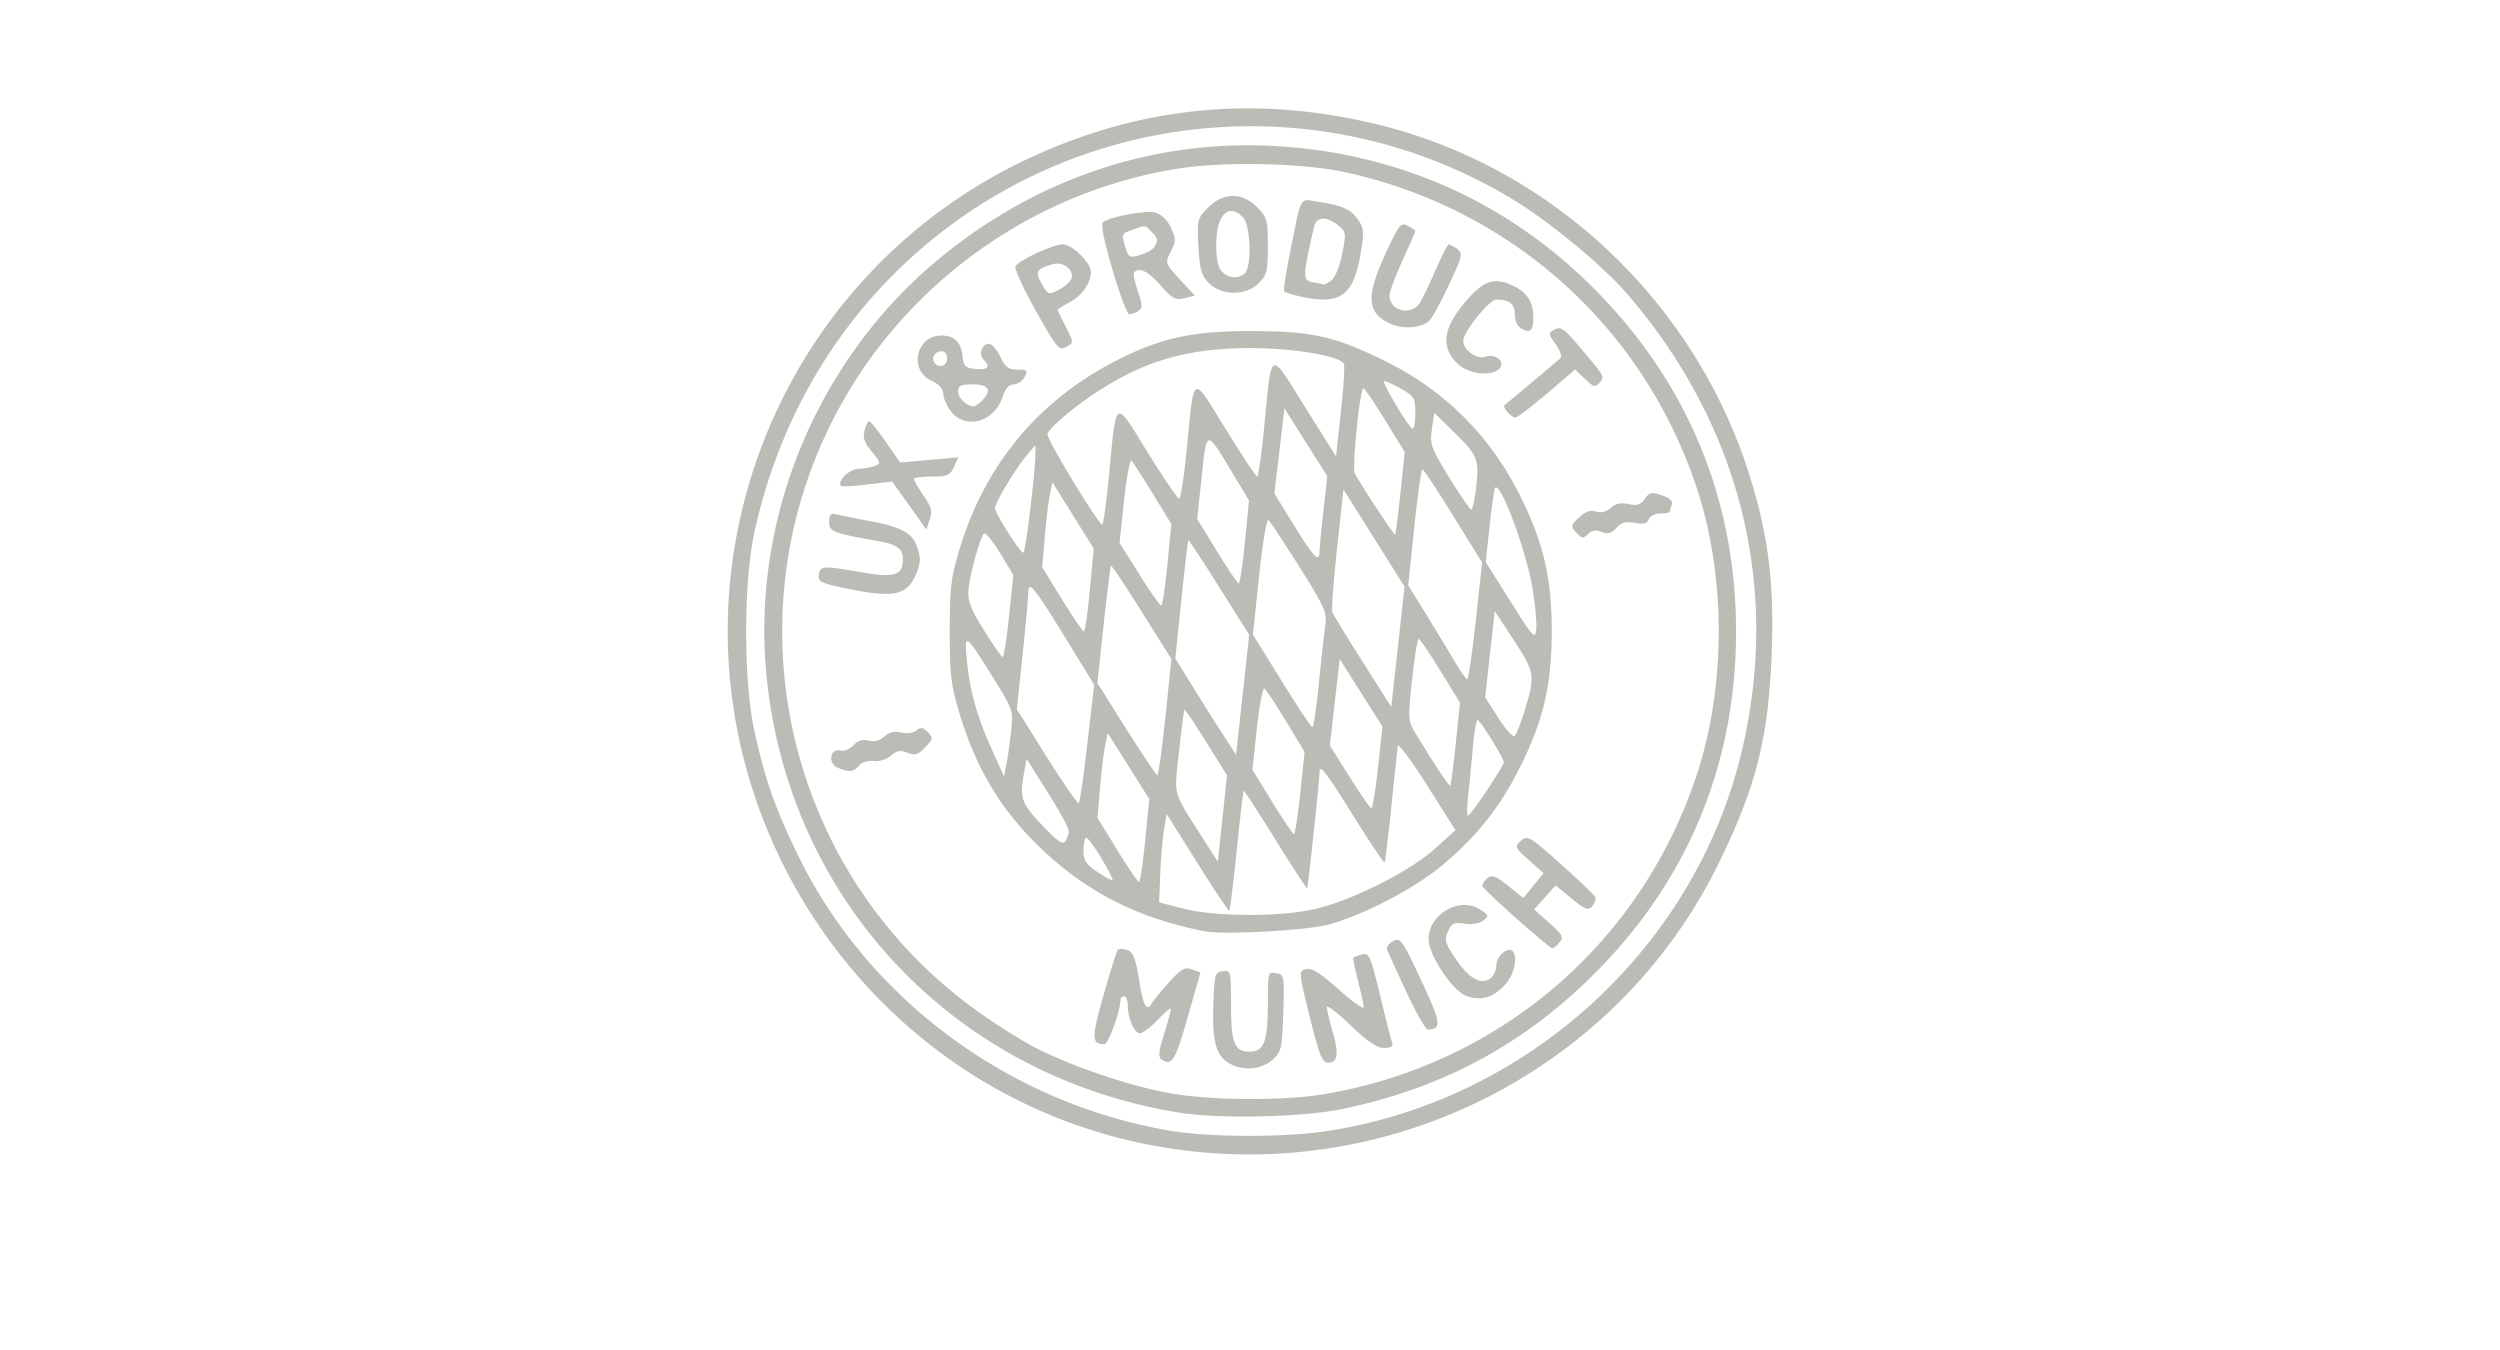 <?xml version="1.0" encoding="UTF-8" standalone="no"?>
<svg xmlns="http://www.w3.org/2000/svg" height="135" width="250">
    <path d="M118.9 115.096c-32.444-3.764-53.584-36.582-43.665-67.785 4.354-13.697 14.122-24.964 27.035-31.184 11.352-5.468 23.09-6.688 35.465-3.686 17.287 4.193 31.57 17.553 37.09 34.693 1.976 6.134 2.604 10.956 2.35 18.032-.31 8.63-1.572 13.608-5.417 21.382-9.686 19.583-30.985 31.086-52.858 28.548zm13.784-1.987c20.076-3.05 36.783-18.314 41.47-37.888 3.935-16.439-.098-32.645-11.393-45.782-2.453-2.853-7.863-7.323-11.551-9.545-19.397-11.686-44.128-9.085-60.648 6.378-7.599 7.113-12.806 16.385-15.113 26.913-1.107 5.053-1.109 14.934-.002 19.934 1.093 4.943 2.04 7.641 4.346 12.39 6.978 14.368 21.123 24.842 37.223 27.562 3.97.671 11.381.689 15.668.037zm-14.868-1.86c-22.512-3.678-39.089-21.364-41.19-43.943-1.448-15.56 5.125-31.356 17.216-41.375 9.63-7.98 21.266-11.942 33.312-11.343 12.092.602 22.874 5.23 31.46 13.502 9.87 9.51 14.991 21.487 14.991 35.065 0 12.895-4.575 24.289-13.443 33.481-7.245 7.509-15.542 12.084-25.83 14.244-4.062.853-12.412 1.04-16.516.37zm14.728-1.853c17.549-3.014 31.671-15.193 37.18-32.064 2.858-8.755 2.863-19.62.011-28.35-5.287-16.185-18.548-28.133-35.267-31.774-4.115-.896-11.909-1.074-16.468-.376-13.78 2.109-26.174 10.513-33.294 22.577-12.086 20.48-6.855 46.763 12.152 61.058 1.963 1.476 4.917 3.384 6.565 4.24 3.762 1.952 9.777 3.98 13.813 4.657 4.202.704 11.307.719 15.308.032zm-9.29-2.896c-1.604-.719-2.048-2.096-1.921-5.964.1-3.1.157-3.304.937-3.414.808-.115.83-.032.83 3.25 0 3.953.326 4.794 1.864 4.794 1.455 0 1.822-.998 1.822-4.95 0-2.973.023-3.054.83-2.9.805.152.825.267.714 3.96-.103 3.379-.208 3.89-.94 4.579-1.084 1.018-2.73 1.275-4.136.645zm-7.077-.538c-.373-.237-.32-.785.262-2.652.402-1.294.686-2.398.63-2.455-.057-.056-.664.476-1.348 1.183-.685.706-1.466 1.284-1.735 1.284-.567 0-1.21-1.482-1.21-2.789 0-.493-.165-.897-.368-.897-.203 0-.369.182-.369.404 0 1.061-1.209 4.388-1.593 4.383-1.305-.017-1.315-.57-.092-4.904.673-2.385 1.315-4.428 1.427-4.54.111-.112.536-.097.944.032.595.189.828.776 1.184 2.983.437 2.706.757 3.241 1.338 2.24.162-.28.926-1.203 1.698-2.052 1.175-1.293 1.54-1.495 2.253-1.243l.85.3-1.29 4.517c-1.243 4.348-1.555 4.857-2.581 4.206zm14.8-4.27c-1.12-4.538-1.124-4.582-.372-4.778.56-.147 1.414.384 3.262 2.027 1.377 1.224 2.504 2.03 2.504 1.79 0-.24-.258-1.432-.574-2.65-.315-1.217-.523-2.257-.46-2.311.061-.054.451-.202.866-.329.692-.212.838.119 1.804 4.102.578 2.383 1.127 4.54 1.221 4.793.11.297-.182.461-.822.461-.715 0-1.656-.636-3.357-2.27-1.3-1.25-2.365-2.063-2.365-1.808 0 .254.263 1.368.585 2.474.648 2.229.512 3.079-.493 3.079-.548 0-.87-.82-1.799-4.58zm9.652-2.517a310.806 310.806 0 01-1.928-4.211c-.096-.238.175-.62.603-.85.733-.392.897-.163 2.808 3.904 2.01 4.28 2.097 4.91.674 4.93-.223.004-1.193-1.695-2.157-3.773zm6.003.419c-1.401-.524-3.773-4.095-3.773-5.68 0-2.511 3.113-4.294 5.157-2.954.897.588.913.65.284 1.11-.392.288-1.157.408-1.86.294-1.023-.166-1.259-.054-1.636.773-.393.863-.306 1.165.817 2.822 1.317 1.946 2.55 2.595 3.473 1.83.302-.25.548-.844.548-1.319 0-.847 1.153-1.826 1.611-1.368.579.579.165 2.384-.781 3.409-1.16 1.256-2.423 1.613-3.84 1.083zm5.038-7.72c-1.825-1.62-3.365-3.082-3.422-3.25-.058-.168.154-.52.47-.784.487-.403.811-.288 2.093.742l1.518 1.22 1.014-1.243 1.014-1.242-1.473-1.307c-1.42-1.261-1.448-1.33-.788-1.928.652-.59.845-.477 4 2.34 1.824 1.628 3.373 3.116 3.443 3.306.07.191-.077.593-.325.892-.39.47-.676.363-2.053-.766l-1.6-1.311-1.074 1.201-1.074 1.202 1.518 1.348c1.325 1.176 1.454 1.423 1.019 1.948-.275.33-.603.596-.73.59-.128-.006-1.725-1.337-3.55-2.957zm-31.151 1.262c-6.613-1.276-11.733-3.851-16.357-8.227-3.972-3.76-6.528-7.977-8.208-13.547-.852-2.822-.98-3.896-.98-8.223 0-4.327.128-5.401.98-8.224 2.583-8.561 8.008-15.017 15.975-19.01 4.264-2.137 7.42-2.806 13.198-2.798 6.081.008 8.3.503 13.327 2.97 6.032 2.963 10.618 7.547 13.612 13.606 2.3 4.655 3.106 8.148 3.106 13.456 0 5.307-.806 8.8-3.106 13.456-1.973 3.993-4.32 6.975-7.775 9.882-2.79 2.348-7.873 5.006-11.422 5.975-2.173.592-10.45 1.051-12.35.684zm10.802-2.193c3.691-.81 9.557-3.73 12.127-6.036l2.1-1.885-2.837-4.48c-1.56-2.464-2.876-4.242-2.923-3.951-.047.29-.338 3.004-.647 6.03-.309 3.025-.618 5.557-.687 5.626-.069.069-1.43-1.963-3.027-4.514-2.958-4.731-3.48-5.401-3.48-4.47 0 .808-1.14 11.469-1.236 11.566-.047.047-1.474-2.148-3.171-4.878-1.698-2.73-3.126-4.92-3.175-4.87-.049.052-.362 2.744-.697 5.981-.334 3.238-.663 5.943-.73 6.01-.068.068-1.507-2.08-3.198-4.773l-3.075-4.896-.256 1.503c-.141.826-.311 2.813-.378 4.416l-.12 2.913 2.396.62c3.142.813 9.514.856 13.014.088zm-21.175-5.106c-.676-1.13-1.355-2.054-1.51-2.054-.156 0-.283.559-.283 1.24 0 1.024.242 1.404 1.382 2.169.76.51 1.44.875 1.51.812.071-.063-.424-1.038-1.1-2.167zm4.372-1.777l.413-4.147-2.08-3.302-2.079-3.3-.261 1.273c-.144.7-.374 2.61-.51 4.245l-.25 2.972 1.974 3.2c1.085 1.76 2.065 3.201 2.177 3.203.112.002.39-1.863.616-4.144zm6.11-9.853c-1.141-1.83-2.122-3.28-2.178-3.224-.057.057-.304 1.946-.548 4.199-.497 4.587-.733 3.768 2.587 8.97l1.294 2.028.46-4.323.46-4.323zm-13.755 8.88c.004-.283-.945-2.02-2.106-3.86l-2.112-3.347-.291 1.648c-.407 2.302-.196 2.852 1.959 5.107 1.46 1.529 1.971 1.868 2.22 1.475.178-.281.326-.742.33-1.024zm23.155-3.78l.43-4.11-1.855-3.07c-1.02-1.688-1.992-3.154-2.161-3.259-.169-.104-.508 1.678-.754 3.96l-.447 4.15 1.97 3.205c1.084 1.762 2.065 3.21 2.179 3.218.115.008.401-1.835.638-4.095zm18.665-.273c.928-1.396 1.687-2.657 1.687-2.802 0-.403-2.365-4.223-2.622-4.235-.124-.006-.339 1.275-.477 2.847-.138 1.57-.35 3.728-.47 4.792-.12 1.065-.126 1.936-.012 1.936.113 0 .966-1.143 1.894-2.538zM137.8 76.749l.443-4.084-2.134-3.38-2.134-3.381-.495 4.32-.494 4.322 1.969 3.137c1.083 1.725 2.066 3.14 2.185 3.144.12.005.416-1.831.66-4.078zm-29.057-2.44l.673-5.825-1.577-2.58c-4.553-7.454-5.016-8.054-5.016-6.5 0 .38-.256 3.127-.569 6.106l-.569 5.416 3.008 4.789c1.654 2.634 3.09 4.705 3.193 4.603.101-.102.487-2.806.857-6.01zm36.83.047l.429-4.082-1.959-3.185c-1.077-1.752-2.055-3.191-2.174-3.199-.12-.008-.416 1.823-.66 4.067-.43 3.973-.42 4.118.384 5.438 2.014 3.304 3.327 5.28 3.435 5.166.065-.068.31-1.96.546-4.205zm-44.457-1.29c.218-2.008.177-2.128-1.833-5.346-2.78-4.45-2.866-4.503-2.584-1.59.291 3.014 1.04 5.643 2.548 8.958l1.16 2.549.243-1.259c.133-.692.343-2.182.466-3.312zm15.42-1.356l.608-5.806-2.963-4.72c-1.63-2.596-3.017-4.666-3.081-4.602-.065.065-.398 2.728-.74 5.917l-.62 5.8 2.9 4.607c1.596 2.535 2.988 4.609 3.095 4.61.106 0 .466-2.613.8-5.806zm5.38-13.006c-1.651-2.625-3.04-4.734-3.086-4.686-.046.049-.356 2.727-.69 5.952l-.605 5.864 1.378 2.247a328.909 328.909 0 003.037 4.827l1.658 2.58.656-6.005.656-6.005zm30.428 12.73c1.218-3.87 1.183-4.14-.936-7.374l-1.934-2.949-.479 4.309-.479 4.308 1.336 2.09c.735 1.148 1.466 1.946 1.624 1.773.158-.173.549-1.144.868-2.158zm-20.443-3.226c.25-2.484.54-5.097.644-5.807.164-1.125-.166-1.85-2.587-5.681-1.526-2.415-2.921-4.537-3.1-4.716-.186-.187-.587 2.176-.945 5.569l-.62 5.892 2.866 4.625c1.576 2.543 2.96 4.626 3.077 4.629.115.002.415-2.027.665-4.511zm5.498-14.403l-3.055-4.86-.64 5.899c-.351 3.244-.564 6.105-.472 6.358.09.253 1.454 2.493 3.03 4.977l2.863 4.517.665-6.015.665-6.016zm10.175 8.292l.636-5.834-2.878-4.658c-1.583-2.562-2.972-4.665-3.087-4.673-.115-.008-.482 2.599-.816 5.792l-.607 5.806 1.707 2.765a335.99 335.99 0 012.843 4.693c.625 1.061 1.233 1.932 1.351 1.936.118.005.501-2.618.85-5.827zm-46.67-.489l.43-4.11-1.312-2.16c-.722-1.189-1.442-2.08-1.6-1.983-.388.24-1.46 4.119-1.583 5.728-.076.994.283 1.902 1.56 3.948.913 1.462 1.753 2.665 1.867 2.673.115.008.402-1.835.638-4.096zm52.307-2.97c-.656-3.778-3.15-10.439-3.693-9.866-.091.095-.34 1.807-.555 3.803l-.39 3.63 2.47 3.927c2.334 3.712 2.477 3.863 2.585 2.745.063-.65-.125-2.558-.417-4.24zm-44.228.353l.389-4.147-2.065-3.301-2.064-3.301-.262 1.273c-.144.7-.374 2.611-.51 4.246l-.25 2.971 1.974 3.2c1.085 1.76 2.07 3.202 2.186 3.203.118.003.388-1.863.602-4.144zm7.754-2.513l.396-4.08-1.853-3.017c-1.02-1.659-1.979-3.153-2.131-3.32-.153-.166-.485 1.617-.738 3.963l-.46 4.266 1.974 3.134c1.086 1.724 2.074 3.134 2.195 3.134.122 0 .4-1.836.617-4.08zm7.754-2.28l.409-4.147-1.523-2.533c-2.805-4.666-2.69-4.672-3.208.16l-.453 4.217 1.968 3.207c1.083 1.764 2.065 3.216 2.184 3.226.118.01.399-1.848.623-4.13zm7.456 1c0-.312.176-2.145.39-4.072l.392-3.505-2.142-3.393-2.142-3.393-.504 4.254-.504 4.254 1.978 3.208c1.947 3.157 2.532 3.768 2.532 2.647zm-28.915-4.296c.273-2.293.498-4.666.499-5.275l.002-1.106-.931 1.106c-1.102 1.31-3.09 4.631-3.094 5.173-.005.551 2.625 4.672 2.843 4.454.1-.101.407-2.06.68-4.352zm37.012-1.615l.428-4.082-1.958-3.185c-1.078-1.752-2.055-3.191-2.172-3.199-.349-.023-1.16 8.032-.86 8.545 1.086 1.86 3.948 6.199 4.031 6.111.056-.06.295-1.945.53-4.19zm-29.132-1.87c.742-7.732.503-7.595 3.846-2.197 1.584 2.556 3.003 4.647 3.154 4.647.15 0 .488-2.154.749-4.787.784-7.917.473-7.74 3.885-2.21 1.622 2.628 3.047 4.78 3.166 4.782.119.001.43-2.151.69-4.784.807-8.142.465-7.957 4.08-2.204l3.119 4.963.482-4.386c.265-2.412.405-4.586.311-4.83-.352-.917-6.136-1.764-10.784-1.58-5.09.2-8.662 1.22-12.758 3.639-2.67 1.576-5.933 4.22-6.11 4.947-.111.453 5.092 9.027 5.478 9.03.115 0 .426-2.263.692-5.03zm36.711 1.206c.295-2.749.149-3.093-2.347-5.533l-1.84-1.8-.244 1.619c-.225 1.5-.098 1.853 1.722 4.823 1.08 1.763 2.075 3.213 2.21 3.223.137.01.361-1.04.5-2.332zm-6.091-7.352c0-1.476-.108-1.651-1.499-2.433-.824-.463-1.555-.784-1.624-.713-.192.197 2.53 4.721 2.846 4.73.153.004.277-.709.277-1.584zM83.774 76.778c-1.026-.413-.771-2.002.277-1.728.368.096.946-.135 1.291-.517.43-.474.905-.621 1.51-.47.576.145 1.133-.002 1.593-.418.49-.442 1.008-.565 1.68-.396.57.143 1.193.06 1.508-.201.426-.354.66-.32 1.142.16.562.563.544.672-.244 1.511-.708.753-1.006.845-1.782.55-.724-.275-1.092-.21-1.649.294-.41.37-1.15.603-1.729.542-.58-.06-1.216.14-1.489.468-.53.64-.933.679-2.108.205zm.689-17.969c-2.39-.497-2.68-.648-2.58-1.341.128-.904.393-.917 4.416-.217 3.146.548 3.99.272 3.99-1.301 0-1.068-.569-1.5-2.397-1.824-4.623-.82-4.977-.957-4.977-1.933 0-.779.136-.899.83-.734.456.11 1.908.4 3.226.647 3.255.61 4.281 1.189 4.78 2.7.331 1.005.306 1.53-.123 2.557-.927 2.219-2.21 2.478-7.165 1.446zm73.174-5.549c-.585-.646-.57-.733.27-1.52.628-.591 1.123-.763 1.684-.584.518.164 1.034.036 1.482-.369.483-.437 1.01-.55 1.78-.38.858.188 1.21.076 1.627-.52.469-.668.674-.71 1.718-.345.804.28 1.119.586.978.952-.114.297-.207.609-.207.693 0 .085-.42.155-.933.155-.513 0-1.034.263-1.157.584-.167.435-.525.528-1.402.363-.89-.166-1.335-.045-1.828.5-.494.545-.852.642-1.486.401-.584-.222-.995-.157-1.37.22-.47.468-.614.45-1.156-.15zm-66.713-2.706l-1.714-2.402-2.478.298c-1.362.165-2.543.233-2.624.152-.437-.437.79-1.687 1.677-1.71.55-.014 1.309-.147 1.685-.295.637-.25.618-.347-.29-1.425-.729-.867-.913-1.393-.735-2.102.13-.52.343-.943.473-.94.13.002.88.93 1.666 2.061l1.428 2.058 2.913-.258 2.913-.258-.437.961c-.384.843-.658.961-2.222.961-.982 0-1.784.116-1.784.257 0 .14.43.879.958 1.64.783 1.13.897 1.568.622 2.394l-.337 1.01zm4.184-9.4c-.42-.534-.768-1.322-.772-1.751-.006-.515-.413-.968-1.198-1.333-2.294-1.066-1.523-4.516 1.008-4.516 1.287 0 1.978.673 2.112 2.055.1 1.023.265 1.185 1.312 1.286 1.235.12 1.509-.21.78-.939-.52-.52-.154-1.573.548-1.573.288 0 .799.581 1.135 1.29.499 1.05.818 1.29 1.714 1.29.988 0 1.061.077.707.738-.217.406-.707.738-1.09.738-.468 0-.835.421-1.121 1.289-.819 2.48-3.68 3.275-5.135 1.426zm3.08-1.083c1.038-1.038.712-1.632-.895-1.632-1.216 0-1.475.126-1.475.719 0 .636.847 1.45 1.54 1.481.138.006.512-.25.83-.568zm-3.476-4.213c0-.406-.239-.737-.53-.737-.652 0-1.068.606-.76 1.106.401.648 1.29.394 1.29-.369zm56.029 5.337c-.256-.31-.401-.605-.322-.657.115-.074 2.503-2.077 5.628-4.72.177-.15-.035-.774-.472-1.387-.769-1.08-.772-1.127-.101-1.486.583-.313.95-.067 2.317 1.547 2.754 3.253 2.69 3.14 2.162 3.777-.416.501-.585.458-1.455-.376l-.985-.943-2.816 2.403c-1.55 1.322-2.968 2.403-3.153 2.403-.185 0-.546-.252-.803-.561zm-4.9-4.753c-1.919-1.777-1.558-3.84 1.19-6.819 1.537-1.664 2.631-1.897 4.462-.95 1.279.661 1.836 1.585 1.836 3.044 0 1.346-.283 1.632-1.154 1.166-.426-.228-.69-.77-.69-1.422 0-1.064-.537-1.502-1.841-1.502-.726 0-3.32 3.235-3.32 4.14 0 .9 1.333 1.854 2.204 1.577 1.042-.33 2.023.453 1.443 1.153-.698.84-3.044.62-4.13-.387zm-42.269-5.385c-1.244-2.231-2.158-4.224-2.032-4.428.385-.623 3.783-2.2 4.74-2.2.943 0 2.81 1.845 2.81 2.776 0 1.08-.877 2.345-2.07 2.988-.687.37-1.248.723-1.248.787 0 .063.332.765.738 1.56.9 1.766.9 1.73.03 2.196-.633.338-.945-.05-2.968-3.679zm3.56-3.173c.324-.844-.771-1.749-1.79-1.478-1.697.452-1.874.753-1.165 1.987.629 1.096.685 1.116 1.695.593.574-.297 1.141-.793 1.26-1.102zm31.94 4.502c-2.398-1.073-2.514-2.696-.504-7.049 1.346-2.911 1.52-3.129 2.212-2.758.414.22.752.458.752.527 0 .07-.58 1.4-1.29 2.957-.71 1.557-1.29 3.12-1.29 3.474 0 1.594 2.218 2.099 3.065.699.276-.456.985-1.945 1.575-3.308.59-1.363 1.166-2.483 1.28-2.489.113-.005.493.201.845.458.594.434.534.694-.845 3.637-.817 1.743-1.711 3.356-1.987 3.585-.84.697-2.578.819-3.812.267zm-27.838-5.468c-.909-3.13-1.184-4.587-.898-4.746 1.022-.568 4.26-1.146 5.158-.921.629.158 1.206.7 1.58 1.487.54 1.132.541 1.339.006 2.412-.583 1.17-.58 1.18.906 2.792l1.492 1.618-1.027.258c-.889.223-1.21.052-2.387-1.275-1.259-1.419-2.114-1.846-2.64-1.32-.118.118.042.966.355 1.884.481 1.413.49 1.72.06 1.993-.28.178-.686.325-.902.328-.215.004-.982-2.026-1.703-4.51zm4.184-2.205c.422-.666.383-.894-.271-1.547-.688-.688-.521-.672-1.905-.19-1.067.372-1.102.45-.743 1.62.354 1.154.445 1.209 1.5.906.617-.177 1.256-.532 1.419-.79zm14.39 4.883c-.669-.159-1.293-.365-1.386-.458-.093-.093.163-1.812.57-3.821 1.21-5.994.896-5.427 2.846-5.135 2.432.365 3.303.767 4.016 1.855.562.857.578 1.234.16 3.58-.726 4.059-2.113 4.948-6.206 3.979zm3.356-1.572c.341-.253.816-1.44 1.054-2.637.415-2.08.397-2.207-.406-2.857-1.152-.933-2.177-.87-2.408.148-1.158 5.1-1.163 5.342-.102 5.547.456.088.922.182 1.035.21.114.027.486-.158.827-.411zm-12.299.253c-.736-.784-.911-1.41-1.025-3.675-.133-2.63-.097-2.772.98-3.848 1.527-1.528 3.384-1.543 4.888-.04 1.003 1.003 1.078 1.274 1.078 3.888 0 2.492-.103 2.913-.905 3.715-1.293 1.293-3.782 1.274-5.016-.04zm3.635-.972c.687-.687.565-4.71-.168-5.52-1.43-1.58-2.708-.334-2.708 2.645 0 1.471.185 2.343.58 2.738.69.69 1.684.75 2.296.137z" fill="#babdb6"/>
</svg>

